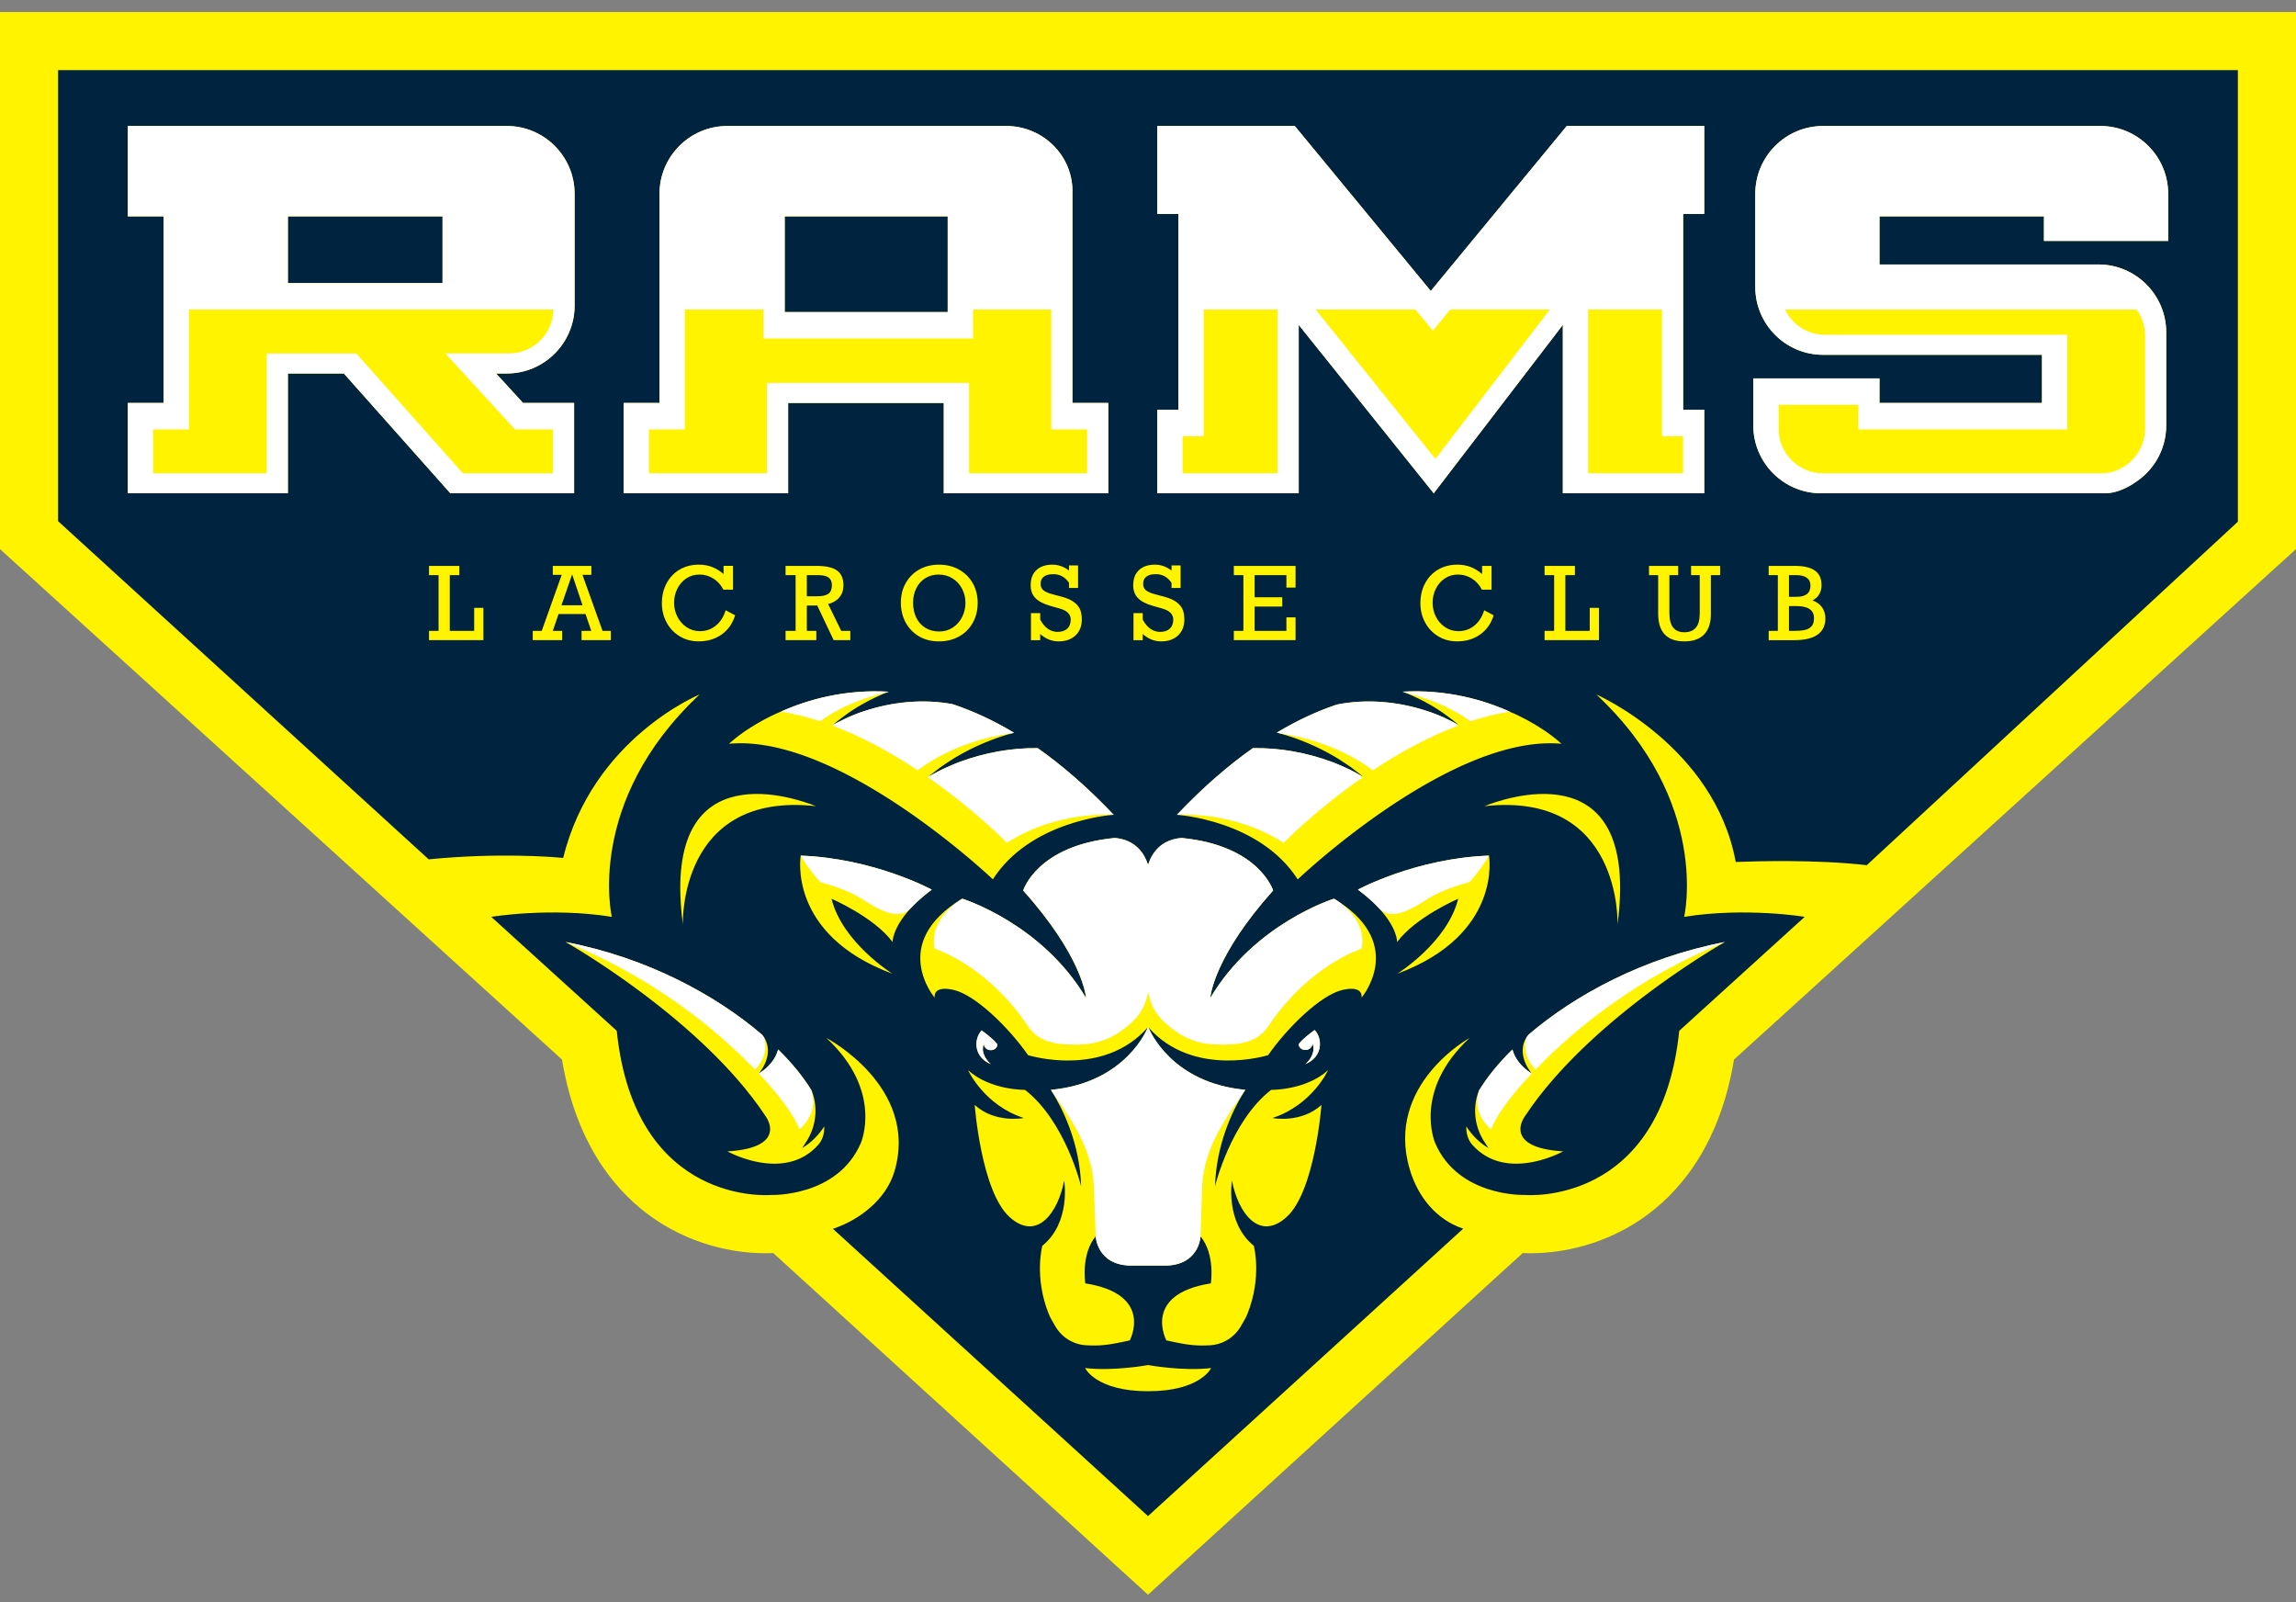 <?xml version="1.0" encoding="UTF-8"?>
<svg id="Layer_1" xmlns="http://www.w3.org/2000/svg" version="1.1" viewBox="0 0 430 300">
  <rect x="0" y="0" width="430" height="300" fill="#808080" stroke="none"/>
  <!-- Generator: Adobe Illustrator 29.0.0, SVG Export Plug-In . SVG Version: 2.1.0 Build 186)  -->
  <defs>
    <style>
      .st0 {
        fill: #fff;
      }

      .st1 {
        fill: #00233f;
      }

      .st2 {
        fill: #fff300;
      }
    </style>
  </defs>
  <path class="st1" d="M145.217,233.637h-.553c-.377.018-.805.03-1.311.03-4.115,0-12.206-.807-20.165-6.212-6.227-4.229-14.221-12.729-16.948-29.219l-.057-.344L1,102.369V3.243h428v99.126l-105.183,95.523-.057.344c-2.729,16.49-10.723,24.991-16.949,29.22-7.959,5.404-16.051,6.211-20.165,6.211-.505,0-.93-.012-1.259-.029h-.604s-69.783,63.614-69.783,63.614l-69.783-63.615Z"/>
  <path class="st2" d="M0,1.392v.851M183.103,112.872h0s0,0,0,0h0ZM430,2.243v100.569l-105.253,95.587c-2.764,16.707-10.829,25.44-17.374,29.884-8.181,5.555-16.497,6.384-20.726,6.384-.526,0-.968-.013-1.31-.03h-.166l-70.171,63.969-70.17-63.969h-.166c-.342.016-.785.03-1.311.03-4.23,0-12.546-.829-20.727-6.385-6.545-4.444-14.61-13.177-17.373-29.883L0,102.812V2.243h430ZM419.112,13.125H10.878v-.851,85.317s45.033,41.08,64.285,58.642c2.02,1.843,3.757,3.427,5.127,4.677,12.822-1.268,22.908-.481,25.181-.27,5.521-22.432,25.55-30.595,25.55-30.595-21.507,20.125-16.438,41.632-16.438,41.632-11.521-1.844-22.582,0-22.582,0l23.505,21.338c3.38,33.014,28.881,30.74,28.881,30.74,0,0,12.463.452,16.83-9.728,0,0,4.295-9.722-6.458-19.68,0,0,17.404,9.127,12.766,24.96-1.558,5.318-6.616,9.159-11.535,10.783l59.007,53.792,59.035-53.818c-4.919-1.623-8.475-5.849-10.032-11.167-4.638-15.833,11.236-24.551,11.236-24.551-10.753,9.958-6.458,19.68-6.458,19.68,4.367,10.18,16.83,9.728,16.83,9.728,0,0,25.501,2.274,28.881-30.74l23.505-21.338s-11.06-1.844-22.582,0c0,0,5.069-21.508-16.438-41.632,0,0,22.1,9.667,26.097,31.357,3.724-.149,15.168-.483,24.54.601h0s.002,0,.002,0h.002s-.002,0-.004,0l69.501-64.317V13.125ZM10.878,13.125v-.851M246.203,192.865c-2.73,2.012-2.989,2.695-2.989,2.695.065.646.696,1.112,1.409,1.039.696-.07,1.209-.628,1.171-1.256.175.456.221.892.181,1.296-.147,1.519-1.475,2.586-1.492,2.6,3.347-1.372,3.2-4.871,1.72-6.374ZM244.48,199.241s.003-.002.003-.002c-.001,0-.002,0-.003.001h0ZM185.557,199.242s-1.331-1.06-1.476-2.57c-.039-.399.006-.829.179-1.28-.038.62.469,1.171,1.156,1.241.703.071,1.327-.388,1.391-1.026,0,0-.004-.011-.016-.033-.086-.156-.577-.889-2.935-2.627-.091.093-.177.193-.258.3-.081.107-.155.221-.224.341-.962,1.675-.711,4.47,2.183,5.654ZM154.373,210.923s-.002.003-.002.004c0,.018.002.036.002.053h0v-.057ZM149.713,211.459h0c.018-.013,3.763-2.826,2.228-7.338,0-.003-.002-.006-.003-.009-1.461-2.405-3.551-4.994-6.201-7.602-.459,1.679-1.603,3.238-3.588,4.479.037-.047.068-.095.103-.142-.09.105-.143.161-.145.163,4.426,4.69,6.692,8.078,7.606,10.45ZM143.106,194.271s.003.007.005.011c-.001-.004-.002-.008-.003-.012-.112-.177-.241-.351-.382-.521-8.582-7.358-21.405-14.397-36.793-17.361,16.115,6.508,27.928,16.06,35.476,23.888,2.473-2.515,2-5.055,1.697-6.005ZM145.059,217.901c-.224,0-.446-.005-.666-.015-.064-.003-.127-.008-.191-.012-.156-.009-.311-.018-.466-.032-.085-.008-.167-.017-.25-.026-.132-.015-.265-.028-.397-.045-.089-.011-.176-.024-.263-.037-.124-.017-.248-.035-.37-.055-.09-.015-.177-.031-.265-.047-.118-.021-.236-.042-.352-.066-.088-.016-.174-.034-.26-.053-.114-.024-.227-.049-.339-.076-.084-.019-.167-.038-.249-.059-.112-.028-.222-.056-.331-.085-.078-.02-.157-.041-.234-.062-.111-.031-.219-.062-.327-.094-.07-.02-.142-.041-.211-.062-.115-.035-.226-.07-.337-.106-.057-.018-.118-.037-.174-.056-.144-.047-.281-.095-.417-.143-.02-.007-.042-.014-.063-.022-.155-.055-.304-.111-.448-.165-.049-.018-.094-.036-.142-.055-.093-.036-.186-.072-.274-.108-.053-.021-.102-.042-.154-.063-.076-.031-.153-.062-.225-.093-.051-.021-.098-.042-.147-.063-.066-.029-.131-.056-.192-.084-.047-.02-.091-.04-.135-.06-.057-.025-.111-.051-.164-.075-.039-.018-.077-.036-.113-.053-.051-.024-.098-.047-.144-.069-.031-.015-.061-.03-.089-.044-.043-.02-.081-.039-.118-.058-.023-.012-.048-.024-.069-.035-.035-.018-.062-.032-.089-.047-.015-.008-.033-.017-.046-.024-.024-.013-.041-.022-.058-.031-.007-.004-.019-.01-.025-.013-.018-.01-.027-.015-.027-.015.338-.021.66-.046.972-.076.032-.003.064-.006.096-.009.294-.029.575-.062.845-.098.041-.006.082-.011.123-.017.262-.036.511-.075.751-.118.041-.007.081-.014.122-.022.236-.044.462-.089.678-.139.034-.008.067-.016.101-.024.216-.05.424-.104.621-.16.021-.007.043-.014.065-.02.205-.059.401-.122.583-.187.002-.002.003-.002.005-.002.183-.065.355-.135.518-.205.016-.006.032-.013.048-.02.155-.067.299-.138.436-.21.02-.011.042-.022.062-.033,3.607-1.946,1.143-5.214,1.143-5.214-.392-.593-.797-1.182-1.215-1.767-.02-.03-.042-.058-.063-.087-.399-.555-.809-1.107-1.229-1.655-.037-.047-.073-.093-.11-.141-.408-.529-.825-1.054-1.252-1.574-.048-.058-.096-.116-.144-.173-.42-.509-.848-1.014-1.283-1.514-.024-.029-.047-.057-.072-.085-.035-.041-.071-.079-.107-.12-.374-.427-.753-.852-1.137-1.272-.054-.059-.109-.118-.162-.176-.4-.435-.803-.867-1.21-1.293-.024-.026-.05-.052-.075-.078-.412-.43-.827-.855-1.246-1.276-.029-.031-.058-.06-.088-.09-.415-.416-.834-.827-1.255-1.235-.057-.056-.116-.113-.174-.169-.408-.394-.819-.783-1.231-1.168-.069-.065-.139-.13-.208-.194-.409-.379-.819-.754-1.23-1.126-.071-.063-.142-.127-.212-.19-.415-.374-.831-.743-1.248-1.107-.057-.051-.116-.101-.174-.152-.433-.377-.865-.749-1.297-1.115-.025-.022-.051-.043-.077-.065-.434-.368-.868-.729-1.301-1.086-.033-.028-.064-.054-.097-.081-.429-.353-.856-.699-1.282-1.041-.058-.048-.118-.094-.176-.142-.412-.33-.822-.653-1.229-.972-.069-.054-.138-.109-.207-.162-.402-.313-.802-.622-1.199-.924-.067-.052-.136-.103-.203-.155-.399-.305-.797-.604-1.19-.897-.054-.04-.107-.079-.16-.119-.408-.303-.811-.601-1.208-.89-.022-.017-.045-.033-.068-.05-.399-.291-.794-.575-1.182-.852-.029-.02-.058-.041-.087-.062-.384-.274-.76-.539-1.133-.8-.031-.021-.063-.044-.094-.066-.036-.025-.07-.049-.106-.074-.072-.05-.145-.099-.216-.15-.138-.096-.274-.19-.41-.284-.07-.049-.141-.098-.211-.146-.141-.096-.28-.192-.418-.286-.06-.042-.122-.083-.182-.125-.39-.267-.772-.525-1.144-.774-.06-.041-.12-.08-.179-.12-.127-.085-.253-.169-.377-.251-.063-.042-.127-.084-.19-.126-.124-.083-.247-.163-.368-.243-.056-.038-.113-.074-.168-.111-.131-.088-.261-.172-.389-.255-.043-.029-.087-.057-.13-.085-.167-.109-.332-.216-.493-.32-.033-.021-.063-.041-.096-.062-.131-.085-.261-.168-.388-.249-.047-.03-.093-.059-.14-.089-.111-.07-.22-.14-.327-.208-.049-.031-.098-.061-.146-.092-.103-.065-.205-.129-.305-.192-.046-.029-.092-.058-.137-.086-.124-.077-.245-.154-.363-.227-.015-.01-.031-.02-.046-.029-.133-.084-.263-.165-.39-.243-.038-.022-.072-.044-.109-.067-.091-.056-.179-.111-.266-.164-.04-.023-.077-.046-.116-.07-.078-.048-.156-.095-.231-.141-.04-.023-.08-.048-.119-.072-.078-.048-.155-.094-.229-.139-.027-.016-.054-.033-.08-.049-.1-.06-.198-.119-.29-.174-.011-.007-.022-.013-.033-.02-.083-.05-.163-.097-.239-.143-.018-.012-.037-.023-.056-.034-.064-.039-.126-.075-.184-.11-.022-.013-.044-.026-.066-.039-.052-.031-.1-.059-.148-.087-.019-.011-.04-.024-.059-.035-.048-.027-.091-.053-.133-.078-.015-.009-.032-.019-.047-.028-.052-.029-.099-.057-.142-.082-.013-.008-.024-.014-.037-.021-.03-.017-.058-.034-.083-.048-.012-.006-.022-.012-.032-.018-.026-.015-.049-.028-.068-.039-.002-.002-.004-.004-.006-.004-.017-.009-.03-.017-.041-.023-.005-.003-.012-.007-.015-.009-.009-.005-.014-.008-.014-.008,16.116,6.508,27.93,16.062,35.477,23.889,0,0,.001-.001.002-.002,2.473-2.515,2-5.055,1.697-6.005.002.004.003.007.005.011,1.281,2.031.714,4.463-.857,6.562,0,.001-.001.001-.002.003-.09.105-.143.161-.145.163,0,0-.001.002-.001.002,4.426,4.69,6.693,8.078,7.606,10.45,0,0,.002-.001.002-.001.018-.014,3.763-2.827,2.228-7.339,0-.003-.002-.006-.003-.009-.02-.059-.038-.119-.061-.179,1.305,2.922,1.073,6.45-.517,9.251-.212.429-.877,1.36-1.142,1.783,1.649-.958,3.058-2.379,4.144-4.041,0,.017.002.035.002.053.002.115,0,.227-.004.339,0,.045,0,.09-.003.134-.009.155-.022.305-.042.454-.004.029-.011.057-.015.087-.016.118-.036.234-.061.348-.011.05-.025.098-.037.148-.022.091-.046.181-.073.269-.016.054-.035.105-.053.158-.029.083-.059.164-.092.243-.02.051-.043.102-.066.153-.037.078-.075.156-.116.232-.025.047-.049.094-.076.14-.048.08-.099.159-.152.237-.025.037-.048.075-.075.112-.082.112-.168.222-.261.327-.178.202-.361.39-.546.571-.054.054-.11.104-.164.156-.141.131-.282.258-.426.379-.054.045-.107.09-.16.134-.187.151-.375.294-.565.428l-.015.009c-.051.036-.102.065-.153.099-.16.108-.322.213-.485.309-.08.047-.16.087-.24.132-.137.075-.273.151-.411.219-.089.045-.179.084-.269.125-.129.059-.26.118-.392.171-.095.039-.19.073-.285.109-.128.048-.257.093-.386.136-.097.032-.195.061-.292.09-.128.039-.258.074-.388.107-.097.024-.194.048-.291.07-.131.03-.263.056-.395.081-.095.018-.191.037-.286.052-.136.022-.27.04-.406.057-.091.012-.183.025-.274.035-.146.016-.289.026-.434.036-.082.006-.163.014-.244.018-.178.009-.356.013-.533.015-.047,0-.093.003-.14.003ZM150.208,214.974l-.002-.002-.002.005s.003-.002.004-.003ZM136.918,139.23h-.001l-.388.033c.227-.021.458-.035.687-.05h0c-.099.006-.199.009-.298.017ZM208.515,152.572c.038.003.064.005.064.005-.003-.003-.006-.006-.008-.009-.004,0-.022.001-.055.004ZM188.583,157.821c9.464-6.107,19.855-5.264,19.987-5.253-4.883-5.154-9.639-9.253-14.227-12.482-4.952-.066-9.934.857-14.578,2.567-.616.198-1.947.816-2.554,1.066-.918.38-2.079,1.044-3.025,1.534l-.419.278c8.885,6.184,14.816,12.29,14.816,12.29ZM136.528,139.263s.007-.006.01-.009h0s-.01.009-.01.009ZM189.498,137.305c-.02.006-.04.013-.06.019.022-.003.042-.007.063-.01.137-.038.272-.077.409-.114-3.991-2.388-7.838-4.128-11.511-5.347-5.469-1.015-11.221-.458-16.51,1.291-.414.143-1.107.351-1.505.531-1.307.498-2.822,1.227-4.098,1.887l-.42.291c5.791,2.169,11.26,5.237,16.01,8.392,0,0,6.577-5.48,17.622-6.94ZM166.208,129.602c-.015.006-.028.013-.043.019.015-.003.029-.007.044-.011.077-.031.155-.06.232-.09-8.218-.479-15.106,1.457-20.195,3.727,2.484.396,4.952,1.02,7.372,1.815,0,0,4.373-3.59,12.59-5.46ZM185.944,164.662s-.064-.061-.188-.177M208.57,152.568c-.132-.011-10.522-.853-19.987,5.253,0,0-5.931-6.106-14.816-12.29-.003-.002-.006-.004-.008-.006l.424-.281c-.099.051-.198.102-.291.149.913-.667,2.06-1.653,2.997-2.245.574-.367,1.807-1.219,2.384-1.524,3.173-1.854,6.605-3.304,10.166-4.3.02-.006.04-.013.06-.019-11.045,1.46-17.622,6.94-17.622,6.94-4.75-3.155-10.219-6.224-16.01-8.392-.003-.001-.006-.002-.009-.004l.426-.295c-.095.049-.192.099-.283.147,1.182-.964,2.649-2.088,3.938-2.907.365-.268,1.017-.612,1.411-.848,1.54-.89,3.154-1.664,4.816-2.325.015-.006.028-.013.043-.019-8.217,1.87-12.59,5.46-12.59,5.46-2.421-.796-4.888-1.419-7.372-1.815-.005,0-.009-.002-.014-.003,0,0-5.277,2.105-9.492,5.824-.07.062-.143.124-.212.187h.01s0,0,0,0l.378-.032c.096-.008.195-.01.292-.017l.008.008h0c.16-.009.32-.019.481-.025.165-.007.333-.011.499-.014.161-.003.324-.006.486-.006.167,0,.336.003.504.006.163.003.327.007.49.014.169.006.339.016.509.026.165.01.331.02.496.033.17.013.341.029.512.045.166.016.333.032.5.051.172.019.345.041.517.063.167.022.335.044.502.067.173.025.348.053.522.081.167.027.336.054.504.084.174.031.35.064.524.098.169.033.339.065.508.101.175.037.351.075.526.115.17.038.341.076.511.117.175.042.352.086.527.131.171.044.342.086.514.132.176.047.354.096.53.146.171.048.343.096.514.146.177.052.355.106.532.16.171.053.343.105.515.16.177.056.354.115.531.173.172.057.345.114.517.173.177.06.356.124.533.187.171.06.343.122.515.184.178.065.356.133.534.2.172.065.344.13.515.197.177.069.355.141.533.212.171.069.344.138.515.208.177.073.355.149.531.223.171.072.343.145.514.219.177.077.355.156.531.234.17.075.341.151.511.228.177.08.354.162.53.244.17.079.341.158.511.238.176.083.352.168.527.254.169.081.338.162.506.246.176.087.353.175.529.264.167.084.334.167.5.253.176.09.352.181.527.272.166.087.333.172.498.261.173.092.346.184.519.277.166.089.333.178.499.268.172.094.344.189.515.284.165.091.331.182.495.275.17.096.34.192.509.289.164.094.329.187.493.281.169.098.338.196.506.295.161.094.324.189.484.284.169.101.338.202.506.303.159.095.317.19.475.285.168.102.336.206.503.308.157.096.313.192.469.289.165.103.329.206.493.31.156.098.312.196.467.294.163.104.325.208.486.312.154.099.307.197.46.296.161.105.322.211.482.316.151.099.301.198.451.296.159.105.316.211.474.316.149.1.298.199.446.299.157.106.311.212.467.318.146.1.292.199.437.299.155.107.307.213.461.32.143.099.285.198.427.297.151.105.299.211.448.316.142.1.283.2.424.299.147.105.291.209.436.313.14.1.28.201.418.3.143.103.283.206.425.309.137.099.273.199.409.298.142.104.281.208.421.311.132.097.265.195.394.292.14.105.277.208.416.312.126.095.253.19.377.284.138.104.272.207.408.31.123.094.247.188.369.281.131.1.259.199.387.298.122.094.245.188.365.282.128.099.252.196.377.294.118.092.237.184.353.275.124.098.245.193.368.29.113.089.228.179.339.268.123.097.241.193.362.289.107.085.215.171.32.257.113.09.222.179.332.268.11.089.222.179.331.267.099.081.195.16.292.239.113.093.228.186.339.277.099.082.195.161.292.242.103.085.207.171.307.255.109.09.213.178.319.266.085.071.171.144.255.213.1.084.195.164.292.247.087.073.176.149.263.222.082.069.16.137.241.205.092.079.187.159.276.236.085.073.166.144.25.215.079.067.16.137.237.203.093.08.18.157.269.234.061.053.126.109.185.161.085.074.165.145.247.216.06.053.124.108.182.16.078.068.15.133.224.198.055.049.114.1.167.148.07.062.135.12.202.179.053.048.109.097.16.143.066.059.127.114.189.169.045.04.091.082.134.12.056.051.107.097.16.145.045.04.091.082.134.121.053.049.101.092.151.138.033.03.069.062.1.091.043.039.078.072.117.108.035.032.072.066.104.095.009.008.016.015.025.023.118.108.216.199.29.269.124.116.188.177.188.177,6.917-10.771,21.554-12.007,22.573-12.081.033-.002.052-.004.055-.004,0,0,.005,0,.005,0,0,0-.005,0-.006,0ZM250.737,168.847h-.003c1.694,1.207,5.166,4.287,4.29,8.801,0,0-9.801,3.014-17.469,14.508-2.195,3.29-5.928,3.551-9.882,3.425-1.518-.048-3.147-.323-4.773-.977-.976-.392-1.951-.921-2.901-1.62-2.906-2.139-4.312-3.896-4.962-7.246-.649,3.351-2.054,5.108-4.961,7.247-2.53,1.863-5.241,2.518-7.671,2.596-2.966.095-5.807-.028-7.968-1.484-.721-.485-1.367-1.119-1.916-1.942-6.949-10.416-15.65-13.868-17.22-14.424-.16-.057-.246-.083-.246-.083h0s-.003-.001-.003-.001h-.003s0,0,0,0c-1.127-5.806,4.939-9.241,5.162-9.365,0,0,0,0,.001,0-.006-.002-.013-.004-.013-.004-13.851,8.35-5.152,18.537-5.152,18.537,0,0-.506-2.375,3.547-1.455,4.054.919,10.31,7.004,13.942,12.214,0,0,14.007,4.407,22.453-5.237,0-.001.003-.007.003-.007l.032-.086v-.002s0,0,0,0h0s.002.005.002.005l.002-.004.032.087s.006.015.015.039c8.449,9.599,22.423,5.204,22.423,5.204,3.632-5.209,9.888-11.294,13.942-12.214,4.054-.919,3.547,1.455,3.547,1.455,0,0,8.305-9.731-4.248-17.967ZM224.84,231.521h0c2.792,3.382,1.926,8.784,1.926,8.784-12.956,2.049-8.329,10.676-8.329,10.676,4.231.946,5.648,1.048,8.168.917,2.435-.127,4.628-1.513,5.824-3.637.416-.739.873-1.438,1.17-2.18,2.81-6.995,1.217-12.809,1.217-12.809-5.421-4.42-4.09-12.225-4.09-12.225,1.075,5.799,4.961,11.513,10.178,6.887,5.37-4.762,6.58-21.046,6.58-21.046-3.815,3.51-9.192,2.456-9.192,2.456,7.451-2.408,10.428-8.951,10.428-8.951-4.199,3.789-10.659,3.679-10.659,3.679-7.605,5.915-10.514,18.081-10.514,18.081.238-7.719,3.132-13.906,5.307-17.504-2.403,3.613-7.468,9.936-7.706,17.654l-.307,9.196v-.002s0,.01,0,.024ZM196.816,204.069h0s0,0,0,0h0ZM202.479,222.152s-2.91-12.166-10.514-18.081c0,0-6.459.111-10.659-3.679,0,0,2.977,6.544,10.428,8.951,0,0-5.377,1.054-9.192-2.456,0,0,1.21,16.284,6.58,21.046,5.216,4.626,9.102-1.088,10.178-6.887,0,0,1.332,7.806-4.09,12.225,0,0-1.594,5.814,1.217,12.809.298.742.754,1.44,1.17,2.18,1.197,2.124,3.389,3.51,5.824,3.637,2.52.131,3.936.029,8.168-.917,0,0,4.627-8.627-8.329-10.676,0,0-.871-5.428,1.946-8.807l-.337-9.196c-.251-8.133-5.834-14.719-8.042-18.214,2.2,3.495,5.401,9.931,5.652,18.065ZM196.816,204.07c.003.005.008.012.011.017-.003-.005-.007-.012-.01-.017,0,0,0,0,0,0h0ZM249.834,168.28s0,0,.001,0l-.005-.004s-14.889,4.61-23.171,18.597c-.002.019-.002.028-.003.032,8.195-13.873,22.885-18.533,23.178-18.625ZM208.772,156.909s-.006,0-.009-.001c-14.569,1.393-17.152,9.835-17.152,9.835,10.834,12.097,11.714,19.45,11.774,20.113.01.016.021.032.031.049-.008-.136-.514-7.586-11.778-20.162,0,0,2.58-8.436,17.134-9.834ZM175.048,177.647h.004s.003,0,.003,0c.006.002.089.028.246.083,1.571.556,10.271,4.008,17.22,14.424.549.823,1.195,1.457,1.916,1.942,2.161,1.454,5.001,1.578,7.965,1.483,2.43-.077,5.141-.733,7.671-2.596,2.909-2.142,4.315-3.898,4.962-7.253,0,.002.001.004.002.007.65,3.35,2.056,5.107,4.962,7.246.95.699,1.925,1.228,2.901,1.62,1.625.653,3.252.927,4.77.976,3.954.127,7.687-.134,9.882-3.425,7.668-11.494,17.469-14.508,17.469-14.508.876-4.514-2.595-7.593-4.29-8.801-.526-.374-.883-.571-.883-.571,0,0-.009.003-.013.005,0,0,0,0-.001,0-.293.092-14.983,4.752-23.178,18.625-.001.002-.002.004-.003.006,0,0,0-.016.003-.039.047-.561.853-7.936,11.775-20.129,0,0-2.584-8.446-17.162-9.836-4.009.322-5.616,3.025-6.259,5.042-.64-2.013-2.243-4.71-6.236-5.04,0,0-.001,0-.002,0-14.554,1.398-17.134,9.834-17.134,9.834,11.263,12.575,11.769,20.025,11.778,20.162,0,.001,0,.006,0,.006-.011-.019-.023-.036-.034-.054-8.283-13.974-23.161-18.581-23.161-18.581,0,0-.005.003-.01.005,0,0,0,0-.001,0-.223.124-6.289,3.559-5.162,9.365ZM214.991,192.329s-.002.006-.003.007c-.059.156-4.024,10.426-18.172,11.733h0s0,0,0,0c2.2,3.491,7.801,10.085,8.052,18.23l.337,9.196s.205,5.326,6.453,5.48h6.73c6.011-.148,6.428-5.081,6.451-5.455v-.024h0s.307-9.197.307-9.197c.238-7.718,5.302-14.04,7.706-17.654.134-.2.261-.394.375-.578-13.765-1.272-17.891-11.033-18.159-11.701-.01-.024-.015-.039-.015-.039l-.03-.081-.002-.005-.032.086ZM215.022,192.241v.002s0,0,0,0h0ZM278.864,160.211h-.002s0,0,0,0c0,0-1.559,2.722-3.672,4.971,0,0-4.699,1.175-7.575,3.005h0c-2.809,1.786-6.461,4.151-8.896,2.294-.084-.064-.162-.148-.243-.222-.075-.069-.153-.128-.225-.205,0,0,0,0-.001-.001,0,0,0,0,0,0-.008-.009-.018-.018-.026-.027,3.502,3.765,3.435,6.364,3.435,6.364,3.48-4.689,11.432-8.096,11.432-8.096-2.011,8.183-11.415,14.039-11.415,14.039,19.782-7.35,17.189-22.121,17.189-22.121ZM258.249,170.052s0,0,0,0c.073.078.151.138.227.207.081.074.159.158.243.222,2.435,1.856,6.086-.509,8.894-2.297l.002.002h0c2.876-1.829,7.575-3.004,7.575-3.004,2.113-2.249,3.672-4.971,3.672-4.971h0c-13.763.499-24.553,6.371-24.553,6.371.222.164.436.327.644.488.068.053.133.105.199.158.138.109.274.217.406.325.075.061.149.123.222.184.118.097.234.195.347.291.075.064.148.128.22.191.107.093.212.185.314.277.071.064.141.127.21.19.099.091.195.181.29.271.065.061.131.124.194.185.095.092.187.182.277.273.057.057.116.115.172.172.097.099.189.195.281.293.045.047.091.094.135.141,0,0,.002.002.003.003.008.009.018.018.026.027ZM153.682,165.197c-.035-.009-.053-.014-.053-.014-.528-.562-1.022-1.154-1.465-1.726-.332-.429-.637-.846-.906-1.23-.179-.256-.343-.498-.49-.72-.513-.774-.811-1.295-.811-1.295,0,0-2.593,14.771,17.189,22.121,0,0-9.403-5.855-11.415-14.039,0,0,7.951,3.407,11.432,8.096,0,0-.068-2.6,3.435-6.364-.009.01-.019.02-.028.03-2.414,2.604-6.369.04-9.365-1.867h-.001c-2.487-1.583-6.335-2.675-7.329-2.941-.083-.022-.152-.04-.193-.051ZM172.691,168.033l.002-.004c.113-.096.229-.194.347-.291.073-.061.147-.123.222-.184.132-.108.268-.216.406-.325.066-.053.132-.105.199-.158.208-.161.422-.325.644-.488,0,0-10.791-5.872-24.554-6.371,0,0,.298.521.811,1.295.146.221.31.463.49.72.269.385.573.802.906,1.23.443.571.937,1.163,1.465,1.726,0,0,.018.005.053.014.041.01.109.029.193.051.994.266,4.841,1.358,7.329,2.94,2.996,1.906,6.951,4.469,9.365,1.867.009-.01.019-.02.028-.03.045-.048.092-.097.138-.145.091-.096.182-.192.278-.289.056-.057.116-.116.174-.174.09-.09.181-.18.275-.271.063-.061.13-.124.195-.185.095-.09.191-.179.29-.27.069-.063.139-.127.21-.19.102-.092.207-.184.314-.277.073-.063.146-.127.22-.191ZM53.914,92.367h-29.974v-16.918h6.712v-34.94h-6.712v-16.918h70.983c6.987,0,12.688,5.7,12.688,12.688v20.965c0,6.987-5.699,12.688-12.688,12.688h-2.023l5.057,5.516h9.562v16.919h-23.171l-19.952-22.435h-10.482v22.435ZM53.914,53.014h28.964v-12.505h-28.964v12.505ZM49.951,66.181h16.789l1.299,1.46,18.654,20.974h16.864v-8.213h-7.124l-1.294-1.412-5.057-5.516-6.686-7.294h11.917c4.555,0,8.263-3.674,8.33-8.213h-20.376s-47.873.001-47.873.001v22.435h-6.712v8.213h21.269v-22.435ZM147.603,92.366h-30.801v-16.918h6.712v-39.169c0-6.987,5.7-12.688,12.689-12.688h52.226c6.989,0,12.688,5.7,12.413,12.688v39.169h6.712v16.918h-30.802v-16.918h-29.149v16.918ZM146.961,58.439h30.526v-17.93h-30.526v17.93ZM143.641,71.697h37.852v16.919h22.097v-8.213h-6.712v-22.435h-14.649v5.425h-39.232v-5.425h-14.741v22.435h-6.712v8.213h22.097v-16.919ZM243.225,92.367h-26.48v-15.631h3.953v-36.687h-3.953v-16.458h25.744l25.47,30.894,25.469-30.894h25.745v16.458h-3.954v36.687h3.954v15.631h-26.481v-31.538l-24.181,31.538-25.286-31.538v31.538ZM297.434,88.616h17.775v-6.925h-3.954v-23.723h-13.821v30.648ZM246.417,57.968l.593.74,21.813,27.207,20.805-27.133.624-.814h-18.639l-3.265,3.961-3.265-3.961h-18.666ZM239.262,57.968h-13.822v23.723h-3.954v6.925h17.776v-30.648ZM328.364,79.679v-8.827h23.631v4.597h30.434v-9.011h-41.008c-6.988,0-12.688-5.701-12.688-12.688v-17.47c0-6.988,5.701-12.688,12.688-12.688h51.95c6.988,0,12.688,5.701,12.688,12.688v8.827h-23.262v-4.597h-30.802v9.011h41.008c6.988,0,12.688,5.701,12.688,12.689v17.469c0,.226-.006.45-.018.673-.004.074-.012.148-.017.221-.011.148-.021.295-.036.442-.009.087-.023.173-.034.261-.017.131-.033.263-.053.392-.015.092-.033.182-.05.274-.023.123-.045.247-.07.369-.02.093-.043.185-.064.277-.028.118-.055.237-.087.355-.025.093-.053.185-.079.277-.034.114-.067.229-.104.342-.03.092-.061.184-.093.275-.039.11-.078.221-.12.33-.035.091-.07.181-.107.271-.044.108-.089.215-.136.322-.039.088-.079.176-.12.264-.05.105-.1.21-.152.313-.044.086-.087.171-.132.257-.054.103-.111.204-.167.305-.047.083-.094.166-.143.248-.059.1-.122.2-.184.298-.051.079-.1.159-.153.237-.065.098-.134.195-.201.291-.053.075-.106.152-.161.226-.071.097-.146.191-.22.286-.055.07-.109.142-.165.211-.08.098-.163.193-.247.289-.054.062-.108.127-.163.188-.093.103-.19.203-.287.304-.05.051-.096.103-.146.154-.148.149-.299.293-.455.435,0,0-3.513,3.303-7.327,3.303v-.002h-53.148c-6.988,0-12.688-5.701-12.688-12.688ZM333.106,80.28c0,4.596,3.74,8.336,8.336,8.336h52.269c3.145,0,5.276-2.17,5.276-2.17.092-.084.187-.174.283-.269l.011-.012c.035-.038.07-.074.106-.112l.015-.015c.058-.061.118-.122.175-.184l.023-.027.087-.101.028-.032c.045-.053.091-.104.135-.157l.05-.063s.051-.065.054-.07l.011-.014c.047-.058.092-.117.137-.176.021-.029.041-.056.059-.084l.05-.07c.042-.058.086-.121.129-.184.026-.039.049-.075.071-.111l.032-.051c.042-.064.081-.129.12-.193.034-.055.062-.109.093-.161.038-.066.075-.134.111-.201.031-.058.058-.114.086-.168.035-.068.066-.135.098-.201.029-.061.055-.12.081-.178.029-.065.057-.135.086-.204.029-.07.052-.128.073-.185.028-.072.053-.143.077-.213.02-.056.041-.115.059-.175.026-.079.048-.154.068-.227l.01-.035c.014-.049.029-.097.042-.147.021-.078.038-.154.055-.228l.02-.08c.008-.035.017-.069.025-.104.016-.072.028-.145.041-.216l.005-.025.019-.104.014-.076c.012-.074.02-.142.028-.209l.006-.049.017-.13.007-.053c.008-.073.013-.16.019-.246l.002-.034c.003-.048.008-.101.012-.156l.002-.018c.007-.138.011-.279.011-.414v-17.469c0-1.806-.584-3.475-1.563-4.843h-65.853l-.002-.003h-.002c1.35,2.786,4.2,4.718,7.499,4.718h45.361v17.716h-39.139v-4.597h-14.925v4.474ZM88.806,118.131h-4.568v-10.437h1.789v-1.735h-5.684v1.735h1.79v10.437h-1.79v1.735h10.188v-6.044h-1.725v4.309ZM110.751,107.639h-1.667l3.765,10.493h1.55v1.735h-5.482v-1.735h1.818l-1.08-3.156h-5.048l-1.08,3.156h1.762v1.735h-5.518v-1.735h1.679l3.746-10.493h-1.67v-1.679h7.225v1.679ZM105.15,113.342h3.949l-1.919-5.704h-.064l-1.966,5.704ZM135.511,107.49c-.646-.572-1.35-1.009-2.113-1.311-.763-.301-1.596-.452-2.501-.452-1.347,0-2.544.303-3.589.908-1.046.606-1.866,1.459-2.46,2.561-.593,1.101-.891,2.356-.891,3.765,0,1.298.29,2.49.872,3.575.582,1.085,1.395,1.951,2.441,2.593,1.045.643,2.242.964,3.589.964,1.637,0,3.062-.426,4.277-1.278,1.215-.852,2.063-2.054,2.542-3.603l-1.772-.941c-.393,1.249-1.017,2.213-1.873,2.893v.002h0c-.855.681-1.84,1.02-2.953,1.02-.905,0-1.726-.243-2.464-.729-.738-.486-1.318-1.135-1.74-1.947-.421-.812-.632-1.698-.632-2.658,0-.928.201-1.798.604-2.607.403-.808.965-1.454,1.684-1.938.719-.484,1.538-.724,2.455-.724.947,0,1.818.249,2.612.747.794.498,1.418,1.194,1.873,2.085h1.809v-4.457h-1.771v1.532ZM147.121,119.866v-1.734h1.882v-10.437h-1.882v-1.735h5.777c1.791,0,3.082.293,3.876.877.794.584,1.191,1.507,1.191,2.768,0,.892-.253,1.642-.757,2.247-.504.606-1.208,1.022-2.113,1.25l2.455,5.029h1.698v1.734h0s-3.12,0-3.12,0l-3.073-6.478h-1.947v4.744h1.771v1.734h0s-5.758.001-5.758.001h0ZM155.187,108.147c-.405-.302-1.048-.453-1.928-.453h-2.151v.002s0,0,0,0v3.95h2.021c.903,0,1.574-.157,2.011-.471.436-.314.655-.849.655-1.606,0-.646-.203-1.121-.609-1.422ZM175.839,105.73c1.427,0,2.691.312,3.793.936h0c1.102.624,1.955,1.477,2.561,2.56s.909,2.298.909,3.645c0,1.416-.313,2.674-.937,3.775-.625,1.101-1.487,1.952-2.589,2.551-1.102.601-2.353.9-3.756.9-1.384,0-2.616-.311-3.691-.936s-1.915-1.489-2.514-2.594c-.6-1.104-.9-2.348-.9-3.732,0-1.373.306-2.596.918-3.673.612-1.077,1.456-1.918,2.533-2.524,1.077-.605,2.301-.908,3.673-.908ZM178.367,108.288c-.763-.47-1.624-.705-2.584-.705-.942,0-1.775.229-2.501.688-.726.458-1.287,1.091-1.684,1.896-.397.807-.595,1.702-.595,2.686,0,1.045.198,1.978.595,2.796.397.818.968,1.455,1.712,1.91.744.455,1.609.683,2.594.683.953,0,1.805-.249,2.556-.747.751-.498,1.331-1.16,1.74-1.984v-.002c.408-.824.612-1.704.612-2.639,0-.953-.216-1.838-.65-2.653-.434-.815-1.032-1.459-1.795-1.929ZM193.078,114.8h-.002M193.919,111.995c.598.609,1.519,1.092,2.768,1.448l1.735.489c1.403.387,2.104,1.08,2.104,2.077,0,.732-.216,1.3-.646,1.703-.43.403-1.036.604-1.818.604-1.335,0-2.418-.763-3.249-2.289v-1.227h-1.735v5.067h1.735v-1.153c1.033.922,2.181,1.384,3.442,1.384,1.323,0,2.378-.369,3.165-1.107.788-.738,1.182-1.738,1.182-2.999,0-.627-.084-1.197-.254-1.707-.169-.51-.532-.994-1.089-1.448-.557-.456-1.355-.821-2.395-1.099l-1.634-.434c-.794-.203-1.382-.449-1.767-.738-.384-.289-.577-.71-.577-1.264,0-.579.203-1.021.609-1.33.406-.307.991-.462,1.754-.462,1.248,0,2.233.542,2.953,1.624v.96h1.698v-4.217h-1.698v.951c-.96-.732-1.993-1.098-3.101-1.098-1.273,0-2.272.337-2.994,1.011-.723.674-1.084,1.623-1.084,2.846,0,.997.298,1.799.896,2.408ZM215.892,113.443l1.735.489c1.403.387,2.103,1.08,2.103,2.077,0,.732-.215,1.3-.646,1.703-.431.403-1.036.604-1.818.604-1.335,0-2.418-.763-3.249-2.289v-1.227h-1.735v5.067h1.735v-1.153c1.033.922,2.181,1.384,3.442,1.384,1.323,0,2.378-.369,3.165-1.107.788-.738,1.181-1.738,1.181-2.999,0-.627-.084-1.197-.254-1.707-.169-.51-.532-.994-1.089-1.448-.557-.456-1.355-.821-2.395-1.099l-1.634-.434c-.794-.203-1.383-.449-1.767-.738-.384-.289-.577-.71-.577-1.264,0-.579.203-1.021.609-1.33.406-.307.99-.462,1.754-.462,1.248,0,2.233.542,2.953,1.624v.96h1.702v-4.217h-1.698v.951c-.96-.732-1.993-1.098-3.101-1.098-1.273,0-2.272.337-2.995,1.011-.723.674-1.084,1.623-1.084,2.846,0,.997.298,1.799.895,2.408s1.52,1.092,2.768,1.448ZM231.073,119.866h11.563v-4.272h-1.716v2.537h-5.952v-4.558h5.177v-1.735h-5.177v-4.144h5.952v2.325h0s1.716.001,1.716.001h0v-4.061h-11.563v1.734h0s1.791,0,1.791,0v10.437h-1.791v1.734h0ZM269.327,119.13c1.046.643,2.242.964,3.59.964,1.637,0,3.062-.426,4.277-1.278,1.215-.852,2.063-2.054,2.542-3.603l-1.772-.941c-.393,1.249-1.018,2.213-1.873,2.893s-1.84,1.019-2.953,1.019c-.905,0-1.726-.243-2.464-.729-.738-.486-1.318-1.135-1.74-1.947-.421-.812-.632-1.698-.632-2.658,0-.928.201-1.798.604-2.607.403-.808.965-1.454,1.684-1.938v.002h0c.719-.482,1.538-.723,2.455-.723.947,0,1.818.249,2.612.747s1.418,1.194,1.873,2.085h1.809v-4.457h-1.771v1.532c-.646-.572-1.35-1.009-2.113-1.311-.763-.301-1.596-.452-2.501-.452-1.347,0-2.544.303-3.589.908-1.046.606-1.866,1.459-2.46,2.561-.593,1.101-.891,2.356-.891,3.765,0,1.298.29,2.49.872,3.575.582,1.085,1.395,1.951,2.441,2.593ZM297.732,113.822v4.309h-4.569v-10.437h1.791v-1.735h-5.685v1.735h1.791v10.437h-1.791v1.735h10.188v-6.044h-1.725ZM316.706,105.96v1.733h0s1.625,0,1.625,0h0v7.105c0,1.249-.245,2.16-.734,2.731-.489.571-1.201.858-2.136.858-.923,0-1.623-.289-2.099-.867-.477-.579-.715-1.492-.715-2.74v-7.087h0s1.643,0,1.643,0v-1.734h0s-5.463,0-5.463,0h0v1.735h1.716v7.18c0,1.754.411,3.062,1.232,3.927.821.864,2.05,1.296,3.686,1.296,1.624,0,2.856-.435,3.696-1.306.84-.871,1.259-2.136,1.259-3.797v-7.299h0s1.735,0,1.735,0v-1.735h-5.445v.002ZM332.957,118.131v-10.437h-1.717v-1.735h4.891c1.693,0,2.95.295,3.775.886s1.237,1.492,1.237,2.704c0,.652-.145,1.228-.434,1.726-.289.498-.71.879-1.264,1.144.78.278,1.378.71,1.793,1.296.415.587.623,1.285.623,2.09,0,1.324-.484,2.331-1.453,3.023s-2.419,1.038-4.351,1.038h-4.817v-1.735h1.717ZM339.443,112.418s.001,0,.002,0h0s-.002,0-.002,0ZM335.043,107.693v4.06h1.394c1.753,0,2.63-.697,2.63-2.094,0-.653-.231-1.142-.693-1.472-.461-.329-1.114-.493-1.956-.493h-1.375ZM335.042,118.133h.831c.83,0,1.513-.051,2.049-.153s.97-.323,1.306-.665l-.002.003c.336-.342.503-.857.503-1.546,0-.769-.272-1.343-.816-1.721-.545-.379-1.389-.568-2.533-.568h-1.338v4.65ZM287.576,200.277h0s0,0,0,.001c7.547-7.827,19.361-17.381,35.477-23.889-15.388,2.964-28.212,10.003-36.793,17.361-.142.17-.269.345-.382.521h-.001c-.076.237-.162.574-.21.985-.145,1.234.054,3.135,1.909,5.021ZM279.271,211.46c.01-.026.025-.055.035-.081.932-2.368,3.193-5.729,7.571-10.368,0,0-.056-.058-.149-.167.037.049.069.098.107.147-1.984-1.241-3.13-2.8-3.588-4.479-2.652,2.612-4.744,5.203-6.206,7.61-.288.848-.39,1.636-.365,2.356.108,3.123,2.595,4.983,2.595,4.983ZM274.613,210.926h0s0,0,0,0c0,0-.002-.003-.002-.004h0v.055c0-.017.002-.035.002-.051ZM287.577,200.278l-.006.005.005-.005h0c-1.855-1.887-2.054-3.788-1.909-5.022.048-.411.135-.748.21-.986-1.29,2.032-.722,4.469.851,6.573.092.108.149.167.149.167-4.378,4.639-6.637,8-7.571,10.368-.01.026-.025.056-.035.081,0,0-2.487-1.859-2.595-4.983-.025-.721.077-1.509.365-2.357.022-.062.041-.125.064-.188-1.305,2.922-1.073,6.451.517,9.251.214.432.889,1.376,1.149,1.794-1.656-.958-3.07-2.384-4.158-4.051h0c0,.016-.002.034-.002.051,0,0,0,.001,0,.002-.002.115,0,.229.004.341.002.044,0,.088.003.131.008.155.022.305.042.454.004.03.011.058.015.087.018.118.037.234.061.348.011.051.025.099.037.148.023.091.047.181.073.269.017.053.035.105.053.157.029.082.059.163.092.244.021.052.044.102.066.153.037.079.075.156.116.232.025.047.05.094.076.14.048.081.099.16.152.237.025.038.049.075.075.112.081.112.167.222.261.327.178.201.362.389.547.571.054.053.109.104.163.156.141.132.282.259.426.379.053.045.106.091.16.134.186.151.374.295.564.428.005.003.01.006.015.009.051.036.102.065.153.099.16.108.322.213.485.309.079.047.16.088.241.132.137.075.273.151.411.219.09.045.18.084.27.125.131.059.261.118.392.171.095.039.19.073.285.109.129.048.258.094.386.136.097.032.194.061.292.09.129.038.259.073.388.107.097.025.194.049.291.07.132.03.264.056.395.081.095.018.19.037.286.052.136.022.271.04.406.057.091.012.183.025.274.035.145.015.289.026.434.036.081.006.162.014.244.018.178.009.356.013.533.015.047,0,.093.003.14.003.223,0,.445-.005.666-.015.064-.003.127-.009.191-.012.157-.009.312-.018.467-.032.084-.007.166-.017.25-.026.134-.014.267-.028.397-.045.088-.012.175-.024.263-.037.124-.018.248-.036.37-.055.089-.015.176-.031.265-.047.118-.021.236-.043.352-.066.087-.018.173-.036.26-.053.114-.025.227-.05.339-.076.083-.02.166-.039.249-.059.112-.028.222-.055.331-.085.078-.021.157-.041.234-.062.111-.031.219-.062.327-.094.07-.021.142-.041.211-.062.115-.035.226-.07.337-.106.058-.019.118-.037.174-.056.143-.048.281-.095.417-.143.021-.007.043-.015.063-.022.156-.055.304-.111.448-.165.05-.019.094-.037.142-.055.093-.036.186-.072.274-.108.053-.021.102-.042.154-.063.076-.032.153-.062.225-.093.051-.022.098-.043.147-.063.066-.029.131-.056.192-.084.047-.021.09-.041.135-.06.057-.026.112-.051.164-.075.04-.019.076-.036.113-.053.051-.024.098-.047.144-.069.031-.015.06-.03.089-.044.044-.021.081-.041.118-.058l.069-.035c.035-.018.062-.032.089-.047.016-.008.033-.017.046-.024.025-.013.042-.022.058-.031.009-.005.018-.01.025-.013.018-.01.027-.015.027-.015-.339-.021-.661-.048-.972-.076-.032-.003-.064-.006-.096-.009-.294-.029-.575-.062-.845-.098-.041-.006-.082-.011-.123-.017-.262-.037-.511-.076-.751-.118-.041-.007-.082-.015-.122-.022-.236-.044-.463-.09-.678-.139-.035-.008-.067-.016-.101-.024-.217-.051-.425-.104-.621-.16-.023-.007-.044-.014-.065-.02-.204-.059-.399-.122-.583-.187-.002,0-.003,0-.005-.002-.183-.065-.355-.135-.518-.205-.016-.007-.033-.014-.048-.02-.155-.068-.298-.139-.436-.21l-.062-.033c-3.606-1.946-1.142-5.214-1.142-5.214.391-.593.797-1.183,1.215-1.767.021-.03.043-.058.063-.087.398-.556.808-1.108,1.228-1.655.037-.048.073-.094.11-.141.408-.529.826-1.054,1.252-1.574.048-.058.095-.116.144-.173.42-.509.848-1.013,1.283-1.514.025-.028.048-.056.072-.085.035-.041.072-.079.107-.12.374-.427.753-.852,1.137-1.272.053-.059.108-.118.162-.176.399-.435.801-.866,1.21-1.293.025-.027.051-.052.075-.078.411-.43.827-.855,1.246-1.276.03-.03.058-.059.088-.09.415-.416.834-.827,1.255-1.235.058-.056.116-.113.174-.169.408-.393.819-.783,1.231-1.168.069-.064.139-.13.208-.194.409-.379.819-.756,1.23-1.126.07-.063.141-.127.211-.19.415-.373.832-.743,1.248-1.107.058-.051.116-.101.174-.152.433-.376.866-.749,1.298-1.116.024-.021.049-.041.072-.061.436-.369.871-.731,1.305-1.089.033-.027.065-.053.097-.08.429-.353.856-.699,1.282-1.041.058-.047.118-.095.176-.142.412-.33.821-.653,1.229-.972.069-.054.139-.108.208-.162.402-.313.802-.622,1.199-.924.067-.052.136-.103.203-.155.4-.304.798-.603,1.191-.897.053-.04.107-.079.16-.119.406-.302.81-.599,1.208-.89.023-.017.046-.033.068-.05.399-.29.794-.575,1.182-.852.029-.021.058-.042.087-.062.384-.273.761-.54,1.133-.8.031-.022.063-.045.094-.066.036-.025.07-.049.106-.074.072-.051.144-.1.216-.15.138-.096.274-.19.41-.284.07-.049.141-.097.211-.146.141-.097.279-.192.418-.286.06-.042.122-.084.182-.125.391-.266.773-.525,1.145-.774.06-.041.12-.079.179-.12.127-.084.253-.168.377-.251.063-.043.127-.084.19-.126.124-.082.247-.162.369-.243.056-.037.113-.074.168-.111.132-.086.261-.17.389-.255.044-.028.087-.056.13-.085.167-.109.332-.216.493-.32.033-.021.064-.041.097-.062.131-.084.261-.167.388-.249.048-.03.093-.059.14-.089.11-.07.219-.14.327-.208.049-.031.097-.061.146-.092.103-.065.205-.13.305-.192.046-.029.092-.057.137-.086.124-.078.245-.154.363-.227.015-.009.031-.019.046-.029.134-.083.264-.164.39-.243.037-.023.072-.045.109-.067.09-.055.179-.111.267-.164.039-.024.077-.048.116-.07.078-.049.156-.095.231-.141.041-.025.08-.049.12-.072.078-.048.155-.094.229-.139.027-.016.054-.033.08-.049.101-.06.198-.12.29-.174.011-.007.022-.013.033-.02.083-.05.162-.097.239-.143.02-.012.038-.023.057-.034.064-.039.126-.075.184-.11.023-.013.045-.026.065-.039.052-.031.101-.059.148-.087.02-.012.041-.024.059-.035.048-.028.091-.053.133-.078.015-.009.033-.019.047-.028.052-.03.099-.057.142-.082.014-.008.024-.014.037-.021.03-.018.058-.034.083-.048.011-.007.021-.012.032-.018.026-.015.05-.029.068-.039.002,0,.004-.003.006-.004.017-.01.03-.017.041-.023.005-.003.012-.006.015-.009.007-.004.014-.008.014-.008-16.116,6.508-27.929,16.061-35.477,23.889ZM292.243,139.076c.071.062.143.124.213.187,0,0-.072-.066-.213-.187ZM243.228,164.485c-.124.116-.188.177-.188.177M292.457,139.264h-.017s0-.001,0-.001c.006,0,.011,0,.017.001ZM282.751,133.252h0s-.002,0-.002,0h.002ZM275.365,135.069c2.426-.796,4.897-1.421,7.386-1.818-5.057-2.257-11.895-4.185-20.05-3.74.169.066.34.131.508.198.002,0,.003,0,.005.001-.002,0-.003-.002-.005-.002,7.938,1.896,12.156,5.361,12.156,5.361ZM273.124,135.857h0s0,0,0,0h0s0,0,0,0ZM257.106,144.253c4.752-3.157,10.225-6.227,16.018-8.396l-.657-.456-.291-.197c-1.108-.555-2.322-1.119-3.395-1.529-.398-.18-1.092-.388-1.505-.531-5.42-1.792-11.328-2.336-16.916-1.217-3.587,1.209-7.339,2.918-11.227,5.239.233.061.465.128.695.193,0,0,0,0,.002,0,0,0,0,0,0,0,10.834,1.526,17.272,6.89,17.277,6.894ZM240.4,157.829s5.933-6.109,14.824-12.295l-.605-.402-.788-.487c-.647-.345-1.308-.69-1.876-.925-.607-.25-1.938-.869-2.554-1.066-4.701-1.732-9.749-2.657-14.76-2.566-4.591,3.23-9.347,7.33-14.233,12.488.025-.002,10.478-.885,19.992,5.253ZM220.407,152.577s.006,0,.007,0c0,0-.006,0-.006,0,0,0,0,0,0,0ZM240.4,157.829c-9.514-6.138-19.967-5.255-19.992-5.253h-.001s0,0,0,0c0,0,.005,0,.006,0,.154.009,15.494.977,22.627,12.085,0,0,.064-.061.188-.177.074-.069.172-.16.29-.269.009-.008.016-.015.025-.023.032-.029.069-.063.104-.095.039-.036.075-.069.117-.108.032-.029.067-.06.1-.091.05-.045.097-.089.151-.138.042-.038.089-.081.134-.121.053-.048.103-.094.16-.145.043-.039.089-.08.134-.12.062-.055.123-.111.189-.169.051-.046.107-.095.16-.143.066-.059.132-.117.202-.179.053-.048.112-.099.167-.148.074-.065.147-.13.224-.198.058-.052.122-.106.182-.16.082-.071.161-.142.247-.216.059-.053.124-.108.185-.161.089-.077.176-.154.269-.234.076-.066.158-.136.236-.203.083-.071.164-.142.25-.215.09-.077.184-.157.276-.236.08-.068.159-.136.241-.205.085-.072.174-.148.263-.222.097-.082.192-.162.292-.247.083-.069.169-.142.255-.213.106-.088.21-.176.319-.266.1-.083.204-.169.307-.255.097-.08.193-.16.292-.242.108-.088.219-.179.329-.269.101-.083.201-.164.304-.249.104-.084.211-.171.317-.258.114-.092.227-.183.343-.277.105-.084.213-.17.32-.257.12-.096.239-.192.361-.289.111-.088.226-.178.339-.268.122-.096.243-.192.368-.29.116-.091.235-.184.353-.275.126-.098.25-.196.377-.294.12-.093.243-.188.366-.282.129-.099.257-.198.387-.298.121-.093.246-.187.369-.281.136-.103.27-.206.408-.31.125-.094.252-.189.377-.284.138-.104.275-.207.415-.312.13-.097.263-.195.394-.292.14-.104.279-.207.421-.311.135-.099.272-.199.409-.298.142-.103.281-.206.425-.309.138-.1.278-.2.418-.3.146-.105.289-.209.436-.313.14-.1.282-.2.424-.299.149-.105.297-.211.448-.316.141-.099.284-.198.427-.297.154-.106.306-.213.461-.32.145-.099.291-.199.437-.299.156-.106.31-.212.467-.318.148-.099.296-.199.446-.299.158-.105.314-.211.473-.316.15-.099.3-.198.451-.296.16-.106.321-.211.482-.316.153-.099.306-.197.459-.296.161-.104.324-.209.486-.312.155-.099.311-.196.467-.294.164-.103.328-.207.493-.31.156-.097.312-.193.469-.289.167-.103.335-.206.503-.308.158-.096.316-.191.475-.285.168-.102.337-.203.506-.303.16-.095.322-.189.483-.283.169-.099.339-.199.508-.297.162-.093.325-.186.488-.278.171-.097.342-.195.514-.291.162-.092.327-.182.49-.272.173-.096.346-.192.52-.286.164-.09.331-.178.496-.267.173-.093.347-.186.521-.278.165-.087.332-.173.498-.261.175-.091.351-.182.527-.272.166-.085.333-.168.5-.252l.53-.265c.167-.082.336-.163.503-.244.176-.085.354-.171.531-.255.169-.08.339-.159.509-.237.176-.082.354-.164.531-.245.17-.077.34-.153.51-.228.177-.078.355-.158.533-.235.17-.074.342-.146.512-.218.177-.075.355-.151.533-.223.171-.07.343-.14.514-.208.178-.071.356-.143.534-.212.171-.066.343-.132.513-.196.178-.067.357-.136.536-.201.171-.062.342-.123.513-.184.178-.063.357-.127.535-.188.172-.059.344-.116.515-.172.177-.058.356-.118.533-.174.171-.054.343-.107.514-.16.177-.054.355-.108.532-.16.171-.051.343-.098.514-.146.177-.05.354-.099.531-.147.171-.046.342-.088.512-.132.176-.045.353-.089.528-.131.17-.041.341-.078.51-.117.175-.04.352-.078.527-.115.169-.036.339-.068.507-.101.175-.034.351-.067.525-.099.168-.03.336-.057.503-.084.174-.029.349-.056.522-.081.167-.024.335-.047.502-.067.172-.023.346-.045.517-.063.166-.019.333-.035.499-.051.17-.016.342-.032.512-.045.166-.013.331-.023.496-.033.17-.01.34-.019.509-.026.163-.006.327-.01.49-.014.168-.003.337-.006.504-.006.162,0,.324.003.486.006.166.003.333.007.499.014.16.007.321.016.481.026.1.006.2.009.299.017l.388.033s-.005-.004-.007-.006c0,0,0,0,0,0-.068-.061-.137-.121-.206-.181-4.215-3.719-9.492-5.824-9.492-5.824h-.001l.008-.006h.002c-2.489.396-4.96,1.021-7.386,1.817,0,0-4.218-3.465-12.156-5.361.002,0,.003.002.005.002,1.586.643,3.126,1.392,4.599,2.243.394.236,1.047.581,1.411.848,1.288.818,2.755,1.943,3.938,2.907-.313-.164-.645-.334-.986-.505l.291.197.658.457s0,0,0,0c0,0,0,0,0,0-5.794,2.17-11.266,5.239-16.018,8.396h0s-6.443-5.368-17.277-6.894c0,0,0,0,0,0,3.523.996,6.919,2.436,10.061,4.273.577.305,1.81,1.157,2.384,1.524.937.592,2.083,1.578,2.997,2.245-.435-.217-.933-.487-1.44-.757l.788.487.605.402s0,0-.001,0c-8.89,6.186-14.824,12.295-14.824,12.295ZM278.005,150.951h.001c25.826-2.839,24.929,22.142,24.929,22.142.124-.943.223-1.852.298-2.726,2.548-29.516-21.642-20.856-25.228-19.416ZM127.89,173.093h0s-.897-24.982,24.929-22.142c-3.585-1.44-27.776-10.1-25.228,19.416.075.875.174,1.783.298,2.726ZM68.039,67.641l18.654,20.974h16.864v-8.213h-7.124l-1.294-1.412-5.057-5.516-6.686-7.294h11.917c4.555,0,8.263-3.674,8.33-8.213h-20.376s-47.873.001-47.873.001v22.435h-6.712v8.213h21.269v-22.435h16.789l1.299,1.46ZM177.141,71.697h4.352v16.919h22.097v-8.213h-6.712v-22.435h-14.649v5.425h-39.232v-5.425h-14.741v22.435h-6.712v8.213h22.097v-16.919h33.5ZM225.44,77.337v4.354h-3.954v6.925h17.776v-30.648h-13.822v19.369ZM268.823,85.915l20.805-27.133.624-.814h-18.639l-3.265,3.961-3.265-3.961h-18.666l.593.74,21.813,27.207ZM315.209,81.691h-3.954v-23.723h-13.821v30.648h17.775v-6.925ZM341.442,88.616h52.269c3.145,0,5.276-2.17,5.276-2.17.092-.084.187-.174.283-.269l.011-.012c.035-.038.07-.074.106-.112l.015-.015c.058-.061.118-.122.175-.184l.023-.027.087-.101.028-.032c.045-.053.091-.104.135-.157l.05-.063s.051-.065.054-.07l.011-.014c.047-.058.092-.117.137-.176.021-.029.041-.056.059-.084l.05-.07c.042-.058.086-.121.129-.184.026-.039.049-.075.071-.111l.032-.051c.042-.064.081-.129.12-.193.034-.055.062-.109.093-.161.038-.066.075-.134.111-.201.031-.058.058-.114.086-.168.035-.068.066-.135.098-.201.029-.061.055-.12.081-.178.029-.065.057-.135.086-.204.029-.07.052-.128.073-.185.028-.072.053-.143.077-.213.02-.056.041-.115.059-.175.026-.079.048-.154.068-.227l.01-.035c.014-.049.029-.097.042-.147.021-.078.038-.154.055-.228l.02-.08c.008-.035.017-.069.025-.104.016-.072.028-.145.041-.216l.005-.025.019-.104.014-.076c.012-.074.02-.142.028-.209l.006-.049.017-.13.007-.053c.008-.073.013-.16.019-.246l.002-.034c.003-.048.008-.101.012-.156l.002-.018c.007-.138.011-.279.011-.414v-17.469c0-1.806-.584-3.475-1.563-4.843h-65.853l-.002-.003h-.002c1.35,2.786,4.2,4.718,7.499,4.718h45.361v17.716h-39.139v-4.597h-14.925v4.474c0,4.596,3.74,8.336,8.336,8.336ZM226.834,256.159c-5.29.632-11.788-.553-11.788-.553h.003s-.013-.002-.025-.004c-.012.002-.025.004-.025.004,0,0-6.497,1.185-11.788.553,0,0,2.022,4.35,11.812,4.343,9.79.007,11.811-4.343,11.811-4.343Z"/>
  <path class="st0" d="M244.483,199.239c.017-.013,1.345-1.08,1.492-2.6.04-.404-.006-.84-.181-1.296.038.628-.475,1.186-1.171,1.256-.713.073-1.344-.393-1.409-1.039,0,0,.259-.683,2.989-2.695,1.479,1.503,1.627,5.002-1.72,6.374ZM244.48,199.241s.003-.002.003-.002c-.001,0-.002,0-.003.001h0ZM185.557,199.242s-1.331-1.06-1.476-2.57c-.039-.399.006-.829.179-1.28-.038.62.469,1.171,1.156,1.241.703.071,1.327-.388,1.391-1.026,0,0-.004-.011-.016-.033-.086-.156-.577-.889-2.935-2.627-.091.093-.177.193-.258.3-.081.107-.155.221-.224.341-.962,1.675-.711,4.47,2.183,5.654ZM154.373,210.923s-.002.003-.002.004c0,.018.002.036.002.053h0v-.057ZM149.713,211.459h0c.018-.013,3.763-2.826,2.228-7.338,0-.003-.002-.006-.003-.009-1.461-2.405-3.551-4.994-6.201-7.602-.459,1.679-1.603,3.238-3.588,4.479.037-.047.068-.095.103-.142-.09.105-.143.161-.145.163,4.426,4.69,6.692,8.078,7.606,10.45ZM143.106,194.271s.003.007.005.011c-.001-.004-.002-.008-.003-.012-.112-.177-.241-.351-.382-.521-8.582-7.358-21.405-14.397-36.793-17.361,16.115,6.508,27.928,16.06,35.476,23.888,2.473-2.515,2-5.055,1.697-6.005ZM136.918,139.23h-.001l-.388.033c.227-.021.458-.035.687-.05h0c-.099.006-.199.009-.298.017ZM208.515,152.572c.038.003.064.005.064.005-.003-.003-.006-.006-.008-.009-.004,0-.022.001-.055.004ZM188.583,157.821c9.464-6.107,19.855-5.264,19.987-5.253-4.883-5.154-9.639-9.253-14.227-12.482-4.952-.066-9.934.857-14.578,2.567-.616.198-1.947.816-2.554,1.066-.918.38-2.079,1.044-3.025,1.534l-.419.278c8.885,6.184,14.816,12.29,14.816,12.29ZM136.528,139.263s.007-.006.01-.009h0s-.01.009-.01.009ZM189.498,137.305c-.02.006-.04.013-.06.019.022-.003.042-.007.063-.01.137-.038.272-.077.409-.114-3.991-2.388-7.838-4.128-11.511-5.347-5.469-1.015-11.221-.458-16.51,1.291-.414.143-1.107.351-1.505.531-1.307.498-2.822,1.227-4.098,1.887l-.42.291c5.791,2.169,11.26,5.237,16.01,8.392,0,0,6.577-5.48,17.622-6.94ZM166.208,129.602c-.015.006-.028.013-.043.019.015-.003.029-.007.044-.011.077-.031.155-.06.232-.09-8.218-.479-15.106,1.457-20.195,3.727,2.484.396,4.952,1.02,7.372,1.815,0,0,4.373-3.59,12.59-5.46ZM175.048,177.647h.004s.003,0,.003,0c.006.002.089.028.246.083,1.571.556,10.271,4.008,17.22,14.424.549.823,1.195,1.457,1.916,1.942,2.161,1.454,5.001,1.578,7.965,1.483,2.43-.077,5.141-.733,7.671-2.596,2.909-2.142,4.315-3.898,4.962-7.253,0,.002.001.004.002.007.65,3.35,2.056,5.107,4.962,7.246.95.699,1.925,1.228,2.901,1.62,1.625.653,3.252.927,4.77.976,3.954.127,7.687-.134,9.882-3.425,7.668-11.494,17.469-14.508,17.469-14.508.876-4.514-2.595-7.593-4.29-8.801-.526-.374-.883-.571-.883-.571,0,0-.009.003-.013.005,0,0,0,0-.001,0-.293.092-14.983,4.752-23.178,18.625-.001.002-.002.004-.003.006,0,0,0-.016.003-.039.047-.561.853-7.936,11.775-20.129,0,0-2.584-8.446-17.162-9.836-4.009.322-5.616,3.025-6.259,5.042-.64-2.013-2.243-4.71-6.236-5.04,0,0-.001,0-.002,0-14.554,1.398-17.134,9.834-17.134,9.834,11.263,12.575,11.769,20.025,11.778,20.162,0,.001,0,.006,0,.006-.011-.019-.023-.036-.034-.054-8.283-13.974-23.161-18.581-23.161-18.581,0,0-.005.003-.01.005,0,0,0,0-.001,0-.223.124-6.289,3.559-5.162,9.365ZM214.991,192.329s-.002.006-.003.007c-.059.156-4.024,10.426-18.172,11.733h0s0,0,0,0c2.2,3.491,7.801,10.085,8.052,18.23l.337,9.196s.205,5.326,6.453,5.48h6.73c6.011-.148,6.428-5.081,6.451-5.455v-.024h0s.307-9.197.307-9.197c.238-7.718,5.302-14.04,7.706-17.654.134-.2.261-.394.375-.578-13.765-1.272-17.891-11.033-18.159-11.701-.01-.024-.015-.039-.015-.039l-.03-.081-.002-.005-.032.086ZM215.022,192.241v.002s0,0,0,0h0ZM258.249,170.052s0,0,0,0c.073.078.151.138.227.207.081.074.159.158.243.222,2.435,1.856,6.086-.509,8.894-2.297l.002.002h0c2.876-1.829,7.575-3.004,7.575-3.004,2.113-2.249,3.672-4.971,3.672-4.971h0c-13.763.499-24.553,6.371-24.553,6.371.222.164.436.327.644.488.068.053.133.105.199.158.138.109.274.217.406.325.075.061.149.123.222.184.118.097.234.195.347.291.075.064.148.128.22.191.107.093.212.185.314.277.071.064.141.127.21.19.099.091.195.181.29.271.065.061.131.124.194.185.095.092.187.182.277.273.057.057.116.115.172.172.097.099.189.195.281.293.045.047.091.094.135.141,0,0,.002.002.003.003.008.009.018.018.026.027ZM172.691,168.033l.002-.004c.113-.096.229-.194.347-.291.073-.061.147-.123.222-.184.132-.108.268-.216.406-.325.066-.053.132-.105.199-.158.208-.161.422-.325.644-.488,0,0-10.791-5.872-24.554-6.371,0,0,.298.521.811,1.295.146.221.31.463.49.72.269.385.573.802.906,1.23.443.571.937,1.163,1.465,1.726,0,0,.018.005.053.014.041.01.109.029.193.051.994.266,4.841,1.358,7.329,2.94,2.996,1.906,6.951,4.469,9.365,1.867.009-.01.019-.02.028-.03.045-.048.092-.097.138-.145.091-.096.182-.192.278-.289.056-.057.116-.116.174-.174.09-.09.181-.18.275-.271.063-.061.13-.124.195-.185.095-.09.191-.179.29-.27.069-.063.139-.127.21-.19.102-.092.207-.184.314-.277.073-.063.146-.127.22-.191ZM53.914,92.367h-29.974v-16.918h6.712v-34.94h-6.712v-16.918h70.983c6.987,0,12.688,5.7,12.688,12.688v20.965c0,6.987-5.699,12.688-12.688,12.688h-2.023l5.057,5.516h9.562v16.919h-23.171l-19.952-22.435h-10.482v22.435ZM53.914,53.014h28.964v-12.505h-28.964v12.505ZM49.951,66.181h16.789l1.299,1.46,18.654,20.974h16.864v-8.213h-7.124l-1.294-1.412-5.057-5.516-6.686-7.294h11.917c4.555,0,8.263-3.674,8.33-8.213h-20.376s-47.873.001-47.873.001v22.435h-6.712v8.213h21.269v-22.435ZM147.603,92.366h-30.801v-16.918h6.712v-39.169c0-6.987,5.7-12.688,12.689-12.688h52.226c6.989,0,12.688,5.7,12.413,12.688v39.169h6.712v16.918h-30.802v-16.918h-29.149v16.918ZM146.961,58.439h30.526v-17.93h-30.526v17.93ZM143.641,71.697h37.852v16.919h22.097v-8.213h-6.712v-22.435h-14.649v5.425h-39.232v-5.425h-14.741v22.435h-6.712v8.213h22.097v-16.919ZM243.225,92.367h-26.48v-15.631h3.953v-36.687h-3.953v-16.458h25.744l25.47,30.894,25.469-30.894h25.745v16.458h-3.954v36.687h3.954v15.631h-26.481v-31.538l-24.181,31.538-25.286-31.538v31.538ZM297.434,88.616h17.775v-6.925h-3.954v-23.723h-13.821v30.648ZM246.417,57.968l.593.74,21.813,27.207,20.805-27.133.624-.814h-18.639l-3.265,3.961-3.265-3.961h-18.666ZM239.262,57.968h-13.822v23.723h-3.954v6.925h17.776v-30.648ZM328.364,79.679v-8.827h23.631v4.597h30.434v-9.011h-41.008c-6.988,0-12.688-5.701-12.688-12.688v-17.47c0-6.988,5.701-12.688,12.688-12.688h51.95c6.988,0,12.688,5.701,12.688,12.688v8.827h-23.262v-4.597h-30.802v9.011h41.008c6.988,0,12.688,5.701,12.688,12.689v17.469c0,.226-.006.45-.018.673-.004.074-.012.148-.017.221-.011.148-.021.295-.036.442-.009.087-.023.173-.034.261-.017.131-.033.263-.053.392-.015.092-.033.182-.05.274-.023.123-.045.247-.07.369-.02.093-.043.185-.064.277-.028.118-.055.237-.087.355-.025.093-.053.185-.079.277-.034.114-.067.229-.104.342-.03.092-.061.184-.093.275-.039.11-.078.221-.12.33-.035.091-.07.181-.107.271-.044.108-.089.215-.136.322-.039.088-.079.176-.12.264-.05.105-.1.21-.152.313-.044.086-.087.171-.132.257-.054.103-.111.204-.167.305-.047.083-.094.166-.143.248-.059.1-.122.2-.184.298-.051.079-.1.159-.153.237-.065.098-.134.195-.201.291-.053.075-.106.152-.161.226-.071.097-.146.191-.22.286-.055.07-.109.142-.165.211-.08.098-.163.193-.247.289-.054.062-.108.127-.163.188-.093.103-.19.203-.287.304-.05.051-.096.103-.146.154-.148.149-.299.293-.455.435,0,0-3.513,3.303-7.327,3.303v-.002h-53.148c-6.988,0-12.688-5.701-12.688-12.688ZM333.106,80.28c0,4.596,3.74,8.336,8.336,8.336h52.269c3.145,0,5.276-2.17,5.276-2.17.092-.084.187-.174.283-.269l.011-.012c.035-.038.07-.074.106-.112l.015-.015c.058-.061.118-.122.175-.184l.023-.027.087-.101.028-.032c.045-.053.091-.104.135-.157l.05-.063s.051-.065.054-.07l.011-.014c.047-.058.092-.117.137-.176.021-.029.041-.056.059-.084l.05-.07c.042-.058.086-.121.129-.184.026-.039.049-.075.071-.111l.032-.051c.042-.064.081-.129.12-.193.034-.055.062-.109.093-.161.038-.066.075-.134.111-.201.031-.058.058-.114.086-.168.035-.068.066-.135.098-.201.029-.061.055-.12.081-.178.029-.065.057-.135.086-.204.029-.07.052-.128.073-.185.028-.072.053-.143.077-.213.02-.056.041-.115.059-.175.026-.079.048-.154.068-.227l.01-.035c.014-.049.029-.097.042-.147.021-.078.038-.154.055-.228l.02-.08c.008-.035.017-.069.025-.104.016-.072.028-.145.041-.216l.005-.025.019-.104.014-.076c.012-.074.02-.142.028-.209l.006-.049.017-.13.007-.053c.008-.073.013-.16.019-.246l.002-.034c.003-.048.008-.101.012-.156l.002-.018c.007-.138.011-.279.011-.414v-17.469c0-1.806-.584-3.475-1.563-4.843h-65.853l-.002-.003h-.002c1.35,2.786,4.2,4.718,7.499,4.718h45.361v17.716h-39.139v-4.597h-14.925v4.474ZM287.576,200.277h0s0,0,0,.001c7.547-7.827,19.361-17.381,35.477-23.889-15.388,2.964-28.212,10.003-36.793,17.361-.142.17-.269.345-.382.521h-.001c-.076.237-.162.574-.21.985-.145,1.234.054,3.135,1.909,5.021ZM279.271,211.46c.01-.026.025-.055.035-.081.932-2.368,3.193-5.729,7.571-10.368,0,0-.056-.058-.149-.167.037.049.069.098.107.147-1.984-1.241-3.13-2.8-3.588-4.479-2.652,2.612-4.744,5.203-6.206,7.61-.288.848-.39,1.636-.365,2.356.108,3.123,2.595,4.983,2.595,4.983ZM274.613,210.926h0s0,0,0,0c0,0-.002-.003-.002-.004h0v.055c0-.017.002-.035.002-.051ZM292.243,139.076c.071.062.143.124.213.187,0,0-.072-.066-.213-.187ZM292.457,139.264h-.017s0-.001,0-.001c.006,0,.011,0,.017.001ZM282.751,133.252h0s-.002,0-.002,0h.002ZM275.365,135.069c2.426-.796,4.897-1.421,7.386-1.818-5.057-2.257-11.895-4.185-20.05-3.74.169.066.34.131.508.198.002,0,.003,0,.005.001-.002,0-.003-.002-.005-.002,7.938,1.896,12.156,5.361,12.156,5.361ZM273.124,135.857h0s0,0,0,0h0s0,0,0,0ZM257.106,144.253c4.752-3.157,10.225-6.227,16.018-8.396l-.657-.456-.291-.197c-1.108-.555-2.322-1.119-3.395-1.529-.398-.18-1.092-.388-1.505-.531-5.42-1.792-11.328-2.336-16.916-1.217-3.587,1.209-7.339,2.918-11.227,5.239.233.061.465.128.695.193,0,0,0,0,.002,0,0,0,0,0,0,0,10.834,1.526,17.272,6.89,17.277,6.894ZM240.4,157.829s5.933-6.109,14.824-12.295l-.605-.402-.788-.487c-.647-.345-1.308-.69-1.876-.925-.607-.25-1.938-.869-2.554-1.066-4.701-1.732-9.749-2.657-14.76-2.566-4.591,3.23-9.347,7.33-14.233,12.488.025-.002,10.478-.885,19.992,5.253ZM220.407,152.577s.006,0,.007,0c0,0-.006,0-.006,0,0,0,0,0,0,0Z"/>
</svg>